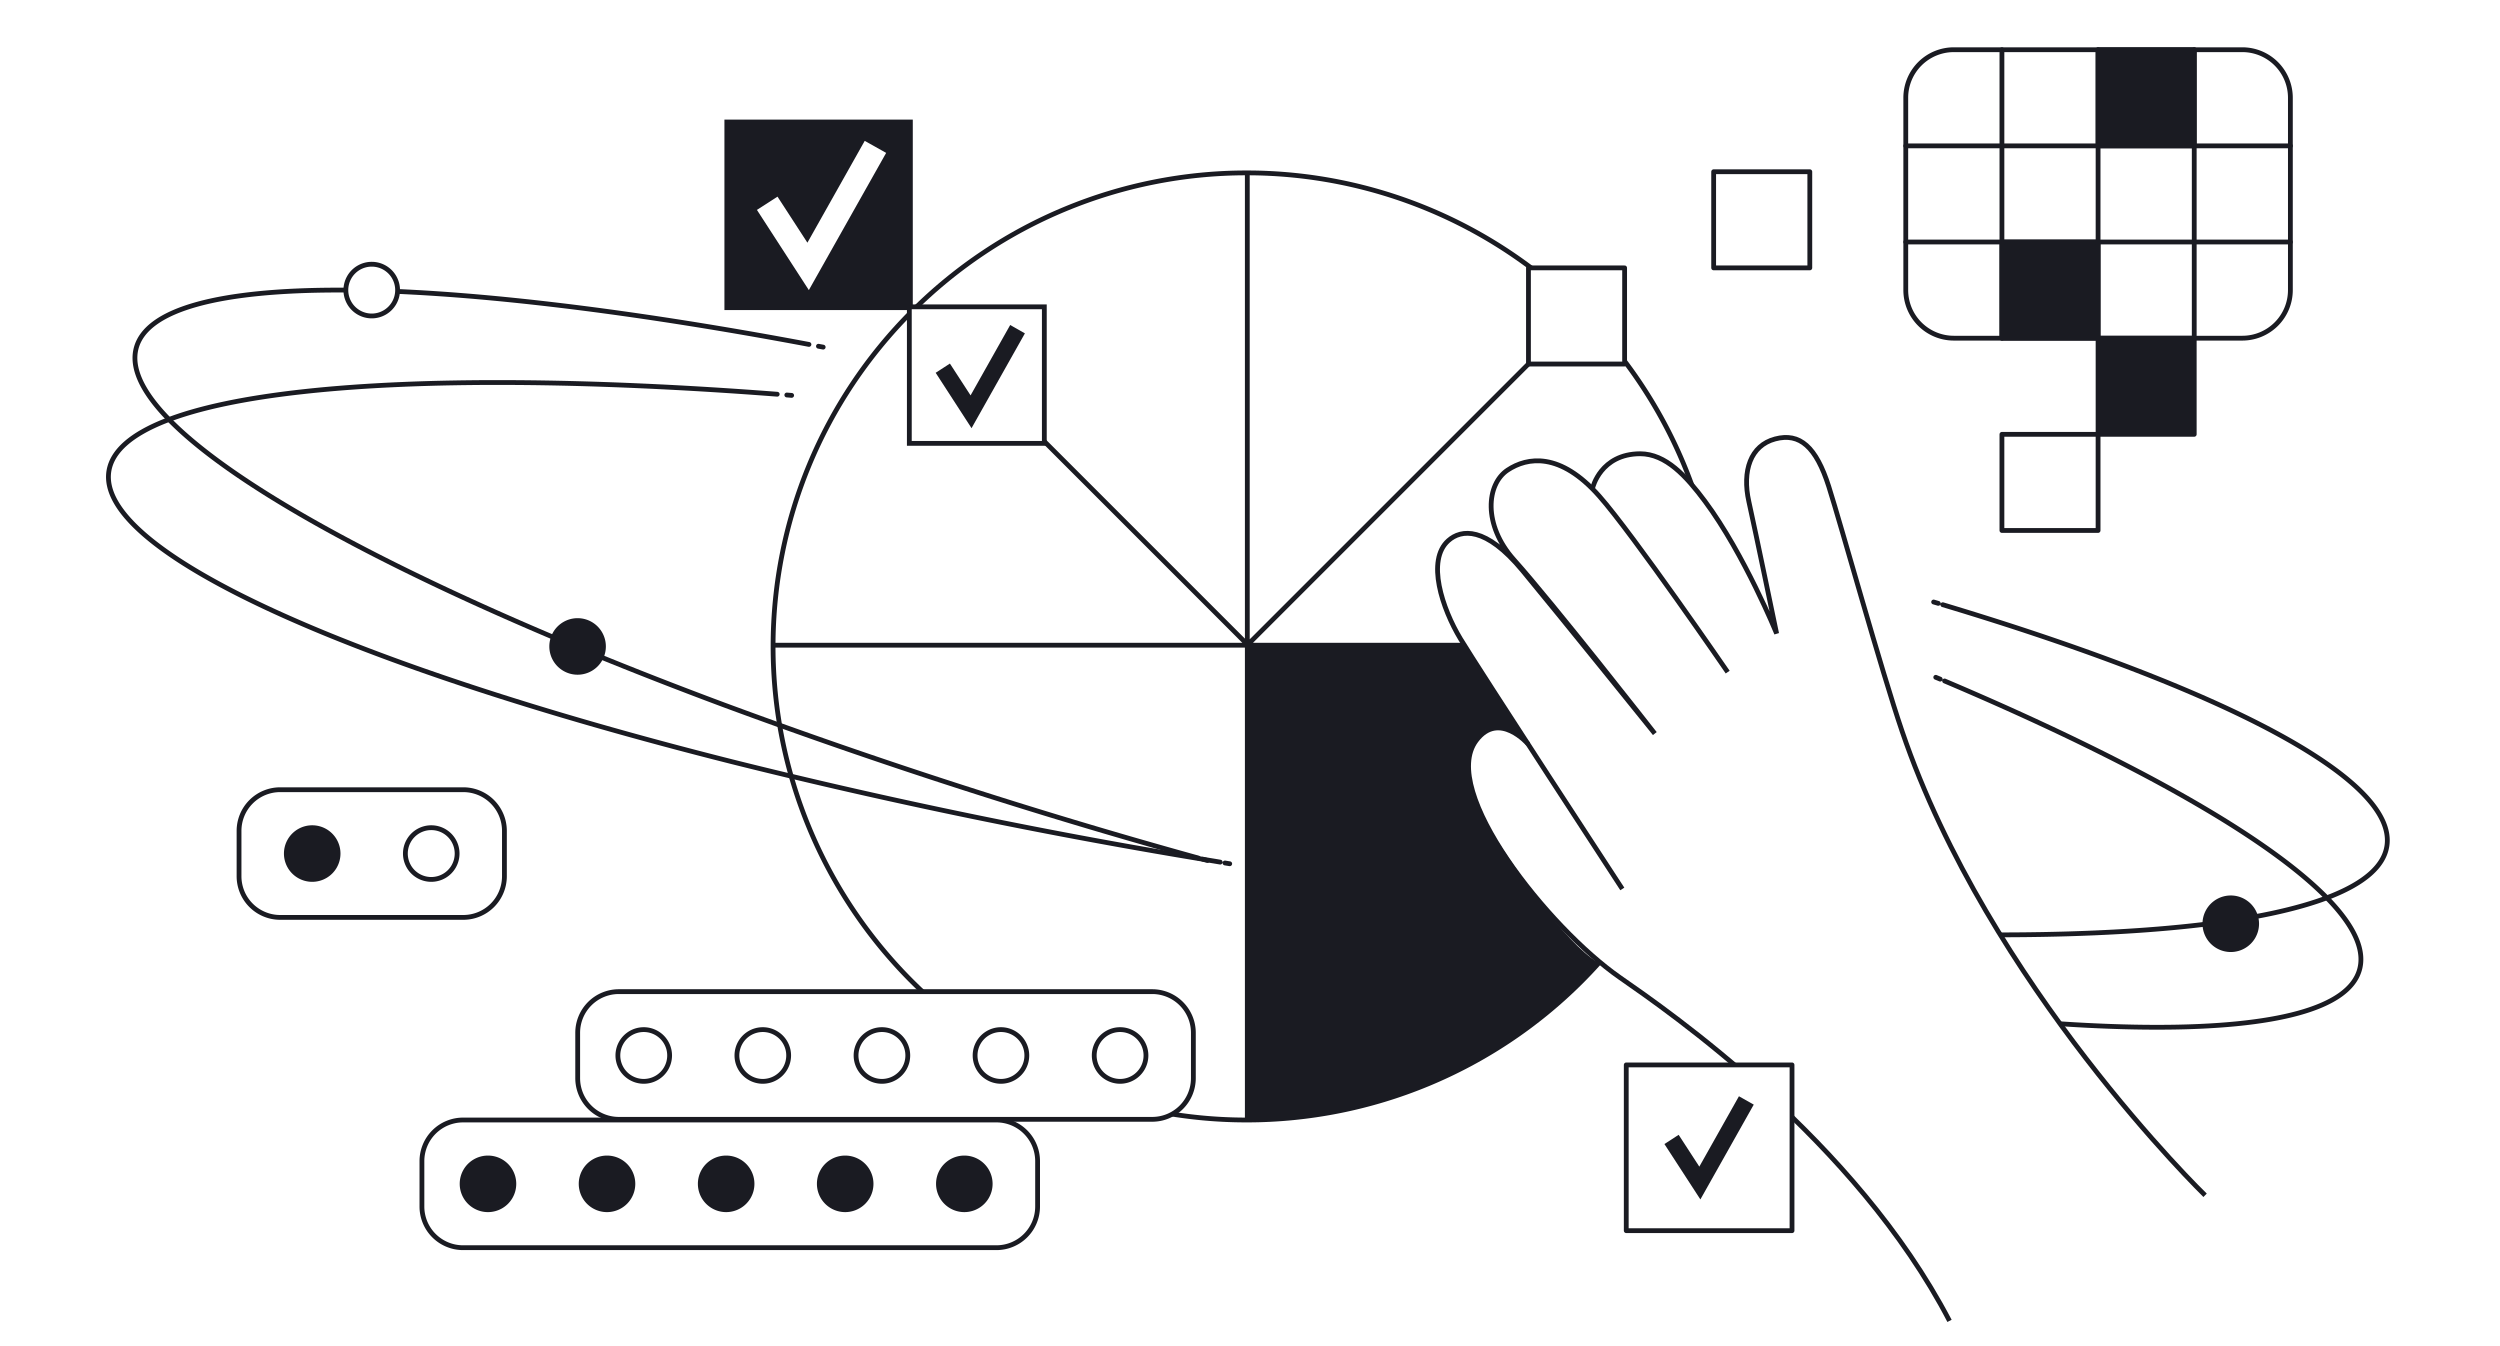<svg width="260" height="140" fill="none" xmlns="http://www.w3.org/2000/svg"><path fill="#fff" d="M0 0h260v140H0z"/><path d="M129.65 116.48a49.25 49.25 0 100-98.5 49.25 49.25 0 000 98.5z" fill="#fff" stroke="#1A1B22" stroke-width=".5" stroke-miterlimit="10"/><path d="M129.72 17.89v98.41M80.51 67.1h98.42m-14.42-34.8l-34.58 34.58m-.1.25L94.85 32.15" stroke="#1A1B22" stroke-width=".5" stroke-miterlimit="10"/><path d="M178.88 67.13h-49.1v49.29c32.14 0 49.65-28.06 49.1-49.29zM94.93 12.44H75.34v19.81h19.59V12.44z" fill="#1A1B22"/><path d="M84.12 30.17l-5.4-8.34 2.14-1.38 3.11 4.79 5.96-10.59 2.23 1.25-8.04 14.27z" fill="#fff"/><path d="M108.61 31.91H94.57v14.2h14.04v-14.2z" fill="#fff" stroke="#1A1B22" stroke-width=".5" stroke-miterlimit="10"/><path d="M101.04 44.53l-3.73-5.76 1.48-.96 2.15 3.31 4.12-7.32 1.53.87-5.55 9.86z" fill="#1A1B22"/><path d="M173.96 100.91l.49.09m.98.19c39.31 7.4 67.69 7.77 69.96-.34 1.92-6.85-15.23-18.19-43.15-30.03m-.46-.19l-.46-.19M85.61 36.1l-.49-.09m-.99-.19c-39.3-7.4-67.67-7.78-69.95.33-2.3 8.21 22.8 22.88 61.03 37.13a615.61 615.61 0 0048.82 15.79l.58.16m.48.13l.48.13m51.67 6.4l.5.04" stroke="#1A1B22" stroke-width=".5" stroke-linecap="round" stroke-linejoin="round"/><path d="M178.73 96.01c39.88 3.06 68.14.33 69.5-7.98 1.16-7.02-17.12-16.42-46.18-25.14m-.47-.14l-.48-.14M82.33 41.12l-.5-.04m-1-.08c-39.87-3.06-68.12-.34-69.5 7.97-1.38 8.41 25.16 20.25 64.72 30.23a615.57 615.57 0 0050.26 10.36l.59.1m.5.09l.49.08" stroke="#1A1B22" stroke-width=".5" stroke-linecap="round" stroke-linejoin="round"/><path d="M119.83 103.13H64.36a4.28 4.28 0 00-4.28 4.28v4.72a4.28 4.28 0 004.28 4.28h55.47a4.28 4.28 0 004.28-4.28v-4.72a4.28 4.28 0 00-4.28-4.28z" fill="#fff" stroke="#1A1B22" stroke-width=".5" stroke-miterlimit="10"/><path d="M66.95 112.46a2.69 2.69 0 100-5.38 2.69 2.69 0 000 5.38zm12.38 0a2.69 2.69 0 100-5.38 2.69 2.69 0 000 5.38zm12.39 0a2.69 2.69 0 100-5.38 2.69 2.69 0 000 5.38zm12.38 0a2.69 2.69 0 100-5.38 2.69 2.69 0 000 5.38zm12.39 0a2.69 2.69 0 100-5.38 2.69 2.69 0 000 5.38z" stroke="#1A1B22" stroke-width=".5" stroke-miterlimit="10"/><path d="M103.63 116.48H48.16a4.28 4.28 0 00-4.28 4.28v4.72a4.28 4.28 0 004.28 4.28h55.47a4.28 4.28 0 004.28-4.28v-4.72a4.28 4.28 0 00-4.28-4.28z" fill="#fff" stroke="#1A1B22" stroke-width=".5" stroke-miterlimit="10"/><path d="M50.75 125.81a2.69 2.69 0 100-5.38 2.69 2.69 0 000 5.38zm12.38 0a2.69 2.69 0 100-5.38 2.69 2.69 0 000 5.38zm12.39 0a2.69 2.69 0 100-5.38 2.69 2.69 0 000 5.38zm12.38 0a2.69 2.69 0 100-5.38 2.69 2.69 0 000 5.38zm12.39 0a2.69 2.69 0 100-5.38 2.69 2.69 0 000 5.38z" fill="#1A1B22" stroke="#1A1B22" stroke-width=".5" stroke-miterlimit="10"/><path d="M48.18 82.13H29.14a4.28 4.28 0 00-4.28 4.28v4.72a4.28 4.28 0 004.28 4.28h19.04a4.28 4.28 0 004.28-4.28v-4.72a4.28 4.28 0 00-4.28-4.28z" fill="#fff" stroke="#1A1B22" stroke-width=".5" stroke-miterlimit="10"/><path d="M32.47 91.46a2.69 2.69 0 100-5.38 2.69 2.69 0 000 5.38z" fill="#1A1B22" stroke="#1A1B22" stroke-width=".5" stroke-miterlimit="10"/><path d="M44.85 91.46a2.69 2.69 0 100-5.38 2.69 2.69 0 000 5.38z" stroke="#1A1B22" stroke-width=".5" stroke-miterlimit="10"/><path d="M206.56 136.1l21.66-12.92s-18.15-19.04-26.06-36.74c-7.88-17.63-10.76-31.65-11.81-35.19-1.32-4.47-2.73-6.08-5.88-5.44-1.7.34-3.49 3.14-2.95 5.07.55 1.93 3.29 14.54 3.29 14.54s-6.38-13.45-9.69-15.95c-1.47-1.11-3-3.55-7.03-1.62-1.48.71-2.44 2.86-2.44 2.86s-5.08-5.33-9.4-1.39c-2.2 2.01-.9 6.42.78 8.64 1.56 2.07 12.98 15.69 12.98 15.69s-12.22-14.86-13.56-16.16c-1.89-1.84-5.08-3.2-6.21-.94-1.13 2.26-.96 4.05.48 7.53 1.45 3.48 8.87 14.34 8.87 14.34s-2.32-3.76-4.99-2.57c-1.72.76-3.23 4.95-.14 9.68 3.09 4.73 8.16 12.5 11.82 14.62 3.65 2.12 14.02 10.35 18.2 13.93 7.86 6.74 19.1 23.99 19.1 23.99l2.97-1.96.01-.01z" fill="#fff"/><path d="M158.94 77.4s-3.05-3.55-5.42-.38c-3.9 5.22 7.53 19.47 14.92 24.62 5.09 3.54 24.52 16.93 34.31 35.73" stroke="#1A1B22" stroke-width=".5" stroke-miterlimit="10"/><path d="M168.72 92.45s-14.93-22.86-16.83-26.01c-1.9-3.15-3.57-8.17-1.26-10.22 1.33-1.18 3.87-1.52 7.72 3.13C162.2 64 172.1 76.29 172.1 76.29s-10.51-13.46-14.65-18.08c-3.24-3.62-2.86-7.86-.66-9.32 2.06-1.37 5.46-1.9 9.53 2.7 3.54 4 13.36 18.31 13.36 18.31" stroke="#1A1B22" stroke-width=".5" stroke-miterlimit="10"/><path d="M165.64 50.73s.81-3.52 4.93-3.54c2.68 0 4.81 2.34 6.76 4.96 4.08 5.49 7.44 13.74 7.44 13.74s-2.18-10.54-2.89-13.73c-.71-3.19.17-5.83 2.74-6.51 2.57-.68 4.26.83 5.57 4.94 1.28 4.02 5.48 19.17 7.63 25.47 8.96 26.35 31.51 48.25 31.51 48.25" stroke="#1A1B22" stroke-width=".5" stroke-miterlimit="10"/><path d="M38.66 32.86a2.69 2.69 0 100-5.38 2.69 2.69 0 000 5.38z" fill="#fff" stroke="#1A1B22" stroke-width=".5" stroke-miterlimit="10"/><path d="M232 98.76a2.69 2.69 0 100-5.38 2.69 2.69 0 000 5.38zM60.07 69.92a2.69 2.69 0 100-5.38 2.69 2.69 0 000 5.38z" fill="#1A1B22" stroke="#1A1B22" stroke-width=".5" stroke-miterlimit="10"/><path d="M186.37 110.75h-17.24v17.24h17.24v-17.24z" fill="#fff" stroke="#1A1B22" stroke-width=".5" stroke-linecap="round" stroke-linejoin="round"/><path d="M176.84 124.74l-3.74-5.76 1.48-.96 2.15 3.31 4.12-7.32 1.54.87-5.55 9.86z" fill="#1A1B22"/><path d="M233.2 5.17h-30a5 5 0 00-5 5v20a5 5 0 005 5h30a5 5 0 005-5v-20a5 5 0 00-5-5z" fill="#fff" stroke="#1A1B22" stroke-width=".5" stroke-linecap="round" stroke-linejoin="round"/><path d="M198.2 25.17h40m-40-10h40m-10-10v30m-10-30v30m-10-30v30" stroke="#1A1B22" stroke-width=".5" stroke-linecap="round" stroke-linejoin="round"/><path d="M218.2 25.17h-10v10h10v-10zm10 10h-10v10h10v-10zm0-30h-10v10h10v-10z" fill="#1A1B22" stroke="#1A1B22" stroke-width=".5" stroke-linecap="round" stroke-linejoin="round"/><path d="M218.2 45.17h-10v10h10v-10zm-29.98-27.31h-10v10h10v-10zm-19.26 10h-10v10h10v-10z" fill="#fff" stroke="#1A1B22" stroke-width=".5" stroke-linecap="round" stroke-linejoin="round"/></svg>